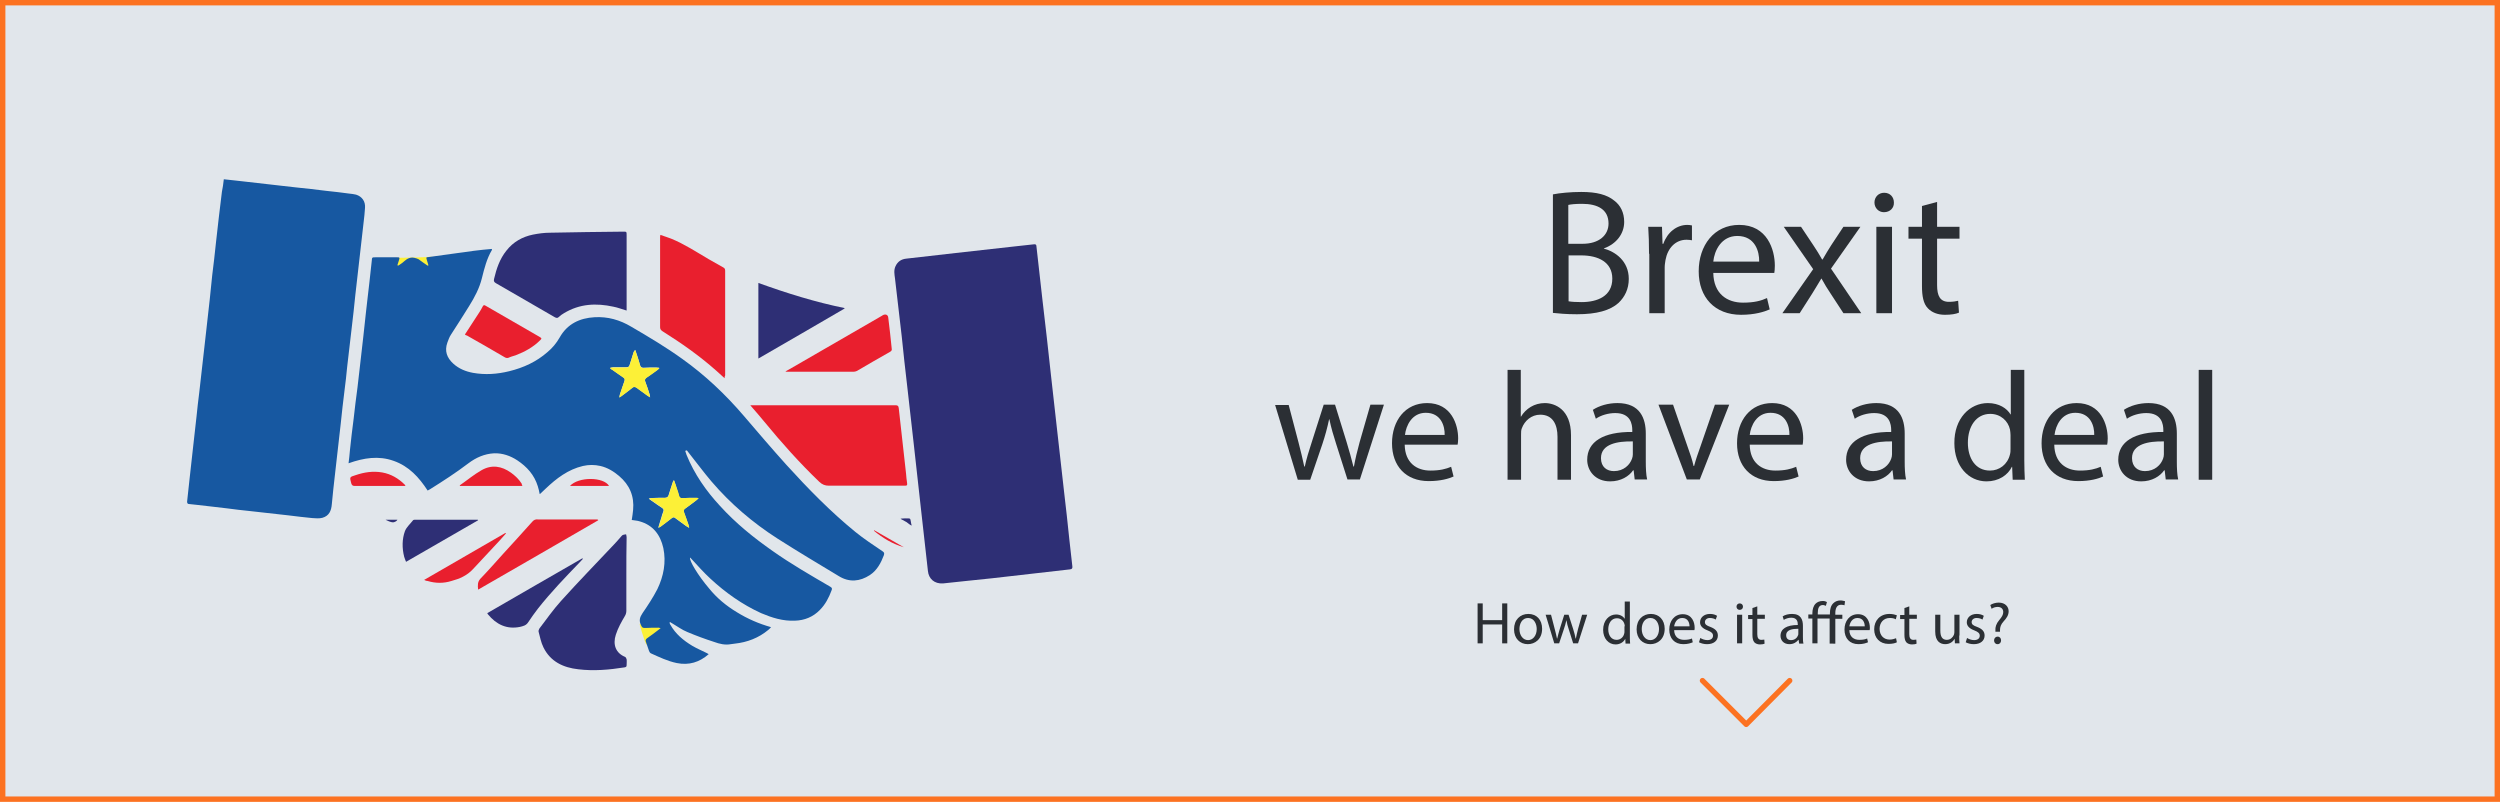 <?xml version="1.0" encoding="utf-8"?>
<!-- Generator: Adobe Illustrator 19.0.0, SVG Export Plug-In . SVG Version: 6.00 Build 0)  -->
<svg version="1.1" id="Layer_1" xmlns="http://www.w3.org/2000/svg" xmlns:xlink="http://www.w3.org/1999/xlink" x="0px" y="0px"
	 width="926px" height="297px" viewBox="0 0 926 297" style="enable-background:new 0 0 926 297;" xml:space="preserve">
<style type="text/css">
	.st0{fill:#E1E6EB;}
	.st1{clip-path:url(#SVGID_2_);fill:none;stroke:#FC7221;stroke-width:2;stroke-miterlimit:10;}
	.st2{clip-path:url(#SVGID_2_);fill:#FCF037;}
	.st3{clip-path:url(#SVGID_2_);fill:#1758A1;}
	.st4{clip-path:url(#SVGID_2_);fill:#2E2F75;}
	.st5{clip-path:url(#SVGID_2_);fill:#E91F2E;}
	.st6{fill:#2B2F34;}
	
		.st7{clip-path:url(#SVGID_4_);fill:none;stroke:#FC7221;stroke-width:2;stroke-linecap:round;stroke-linejoin:round;stroke-miterlimit:10;}
</style>
<rect x="1" y="1" class="st0" width="924" height="295"/>
<g>
	<defs>
		<rect id="SVGID_1_" width="926" height="297"/>
	</defs>
	<clipPath id="SVGID_2_">
		<use xlink:href="#SVGID_1_"  style="overflow:visible;"/>
	</clipPath>
	<rect x="1" y="1" class="st1" width="924" height="295"/>
	<path class="st2" d="M236.9,231.2c0,0,1.6,5.8,2.5,7.6l6-6.7L236.9,231.2z"/>
	<path class="st2" d="M146.9,95.5c0,0,10.3-0.1,12.6-0.4c2.3-0.2-1.1,4-1.1,4l-8.6,0.7c0,0-4.3-0.7-4.3-0.8
		C145.6,98.8,146.9,95.5,146.9,95.5"/>
	<path class="st3" d="M253.8,167c0.2,0.5,0.3,1,0.5,1.5c2.9,7.1,7.2,13.3,12.4,18.9c5.8,6.4,12.5,11.8,19.5,16.7
		c6.8,4.8,14.1,9,21.3,13.2c0.7,0.4,0.8,0.7,0.5,1.4c-1,2.7-2.3,5.2-4.3,7.2c-2.5,2.6-5.7,3.9-9.3,4c-4.4,0.2-8.5-1.1-12.5-2.8
		c-7-3.2-13.2-7.6-18.8-12.8c-2.5-2.3-4.7-4.8-7-7.3c-0.2-0.2-0.3-0.3-0.5-0.5c-0.4,1.1,3,6.7,7,11.4c2.9,3.6,6.4,6.5,10.4,8.9
		c3.9,2.4,8,4.2,12.6,5.5c-0.4,0.4-0.7,0.8-1,1c-3.6,3-7.8,4.6-12.4,5.1c-0.5,0.1-1,0.1-1.5,0.2c-2.1,0.4-4.2-0.1-6.1-0.8
		c-3.4-1.1-6.7-2.3-10-3.7c-2-0.8-3.7-2.1-5.6-3.2c-0.3-0.2-0.6-0.3-0.8-0.5c-0.1,0.1-0.1,0.1-0.2,0.2c0.1,0.3,0.1,0.6,0.3,0.8
		c1.9,3.4,4.8,5.8,8.1,7.8c1.7,1,3.6,1.8,5.4,2.7c0.2,0.1,0.4,0.2,0.7,0.4c-3.4,3-7.3,4.2-11.8,3.3c-3.4-0.7-6.5-2.2-9.6-3.6
		c-0.3-0.1-0.6-0.6-0.7-0.9c-0.4-1.2-0.8-2.3-1.2-3.5c-0.2-0.5,0.1-0.9,0.5-1.2c1.4-1,2.8-2,4.2-3.1c0.2-0.2,0.4-0.3,0.8-0.6
		c-0.4-0.1-0.5-0.2-0.7-0.2c-1.6,0-3.3,0-4.9,0.1c-1.2,0-1.2-0.1-1.7-1.1c-0.8-1.7-0.4-2.9,0.6-4.4c2-2.9,3.9-5.8,5.5-8.9
		c2.3-4.8,3.3-9.9,2.2-15.2c-1.1-4.9-3.8-8.5-8.8-9.9c-0.9-0.3-1.9-0.3-2.9-0.5c0.2-1.3,0.4-2.5,0.5-3.7c0.5-5.1-1.3-9.3-5.2-12.6
		c-2-1.7-4.3-3.1-6.9-3.7c-2.2-0.5-4.3-0.5-6.5,0c-5.5,1.3-9.8,4.6-13.8,8.4c-0.7,0.6-1.3,1.3-2,1.9c0,0-0.1,0-0.2,0.1
		c-0.2-1-0.4-2-0.7-2.9c-1.3-4.2-4-7.2-7.6-9.6c-2.6-1.7-5.5-2.7-8.6-2.6c-3.6,0.2-6.7,1.6-9.5,3.7c-4.6,3.5-9.4,6.6-14.2,9.6
		c-0.3,0.2-0.5,0.3-0.9,0.5c-3.2-4.9-6.9-9-12.6-11c-5.6-2-11.1-1.1-16.7,0.9c0.2-1.7,0.4-3.2,0.5-4.7c0.4-4,0.9-8,1.4-11.9
		c0.4-3.8,0.9-7.6,1.4-11.4c0.3-2.6,0.6-5.2,0.9-7.8c0.4-3.8,0.9-7.6,1.3-11.4c0.3-2.8,0.6-5.6,0.9-8.3c0.4-3.8,0.9-7.6,1.3-11.3
		c0.3-2.7,0.6-5.5,0.9-8.2c0.1-1.3,0.1-1.3,1.4-1.3c2.7,0,5.4,0,8,0c0.9,0,1,0.1,0.7,1c-0.2,0.6-0.4,1.2-0.6,1.9l0.2,0.2
		c0.2-0.1,0.5-0.2,0.7-0.4c0.6-0.4,1.2-0.8,1.7-1.3c1.1-1,2.3-1.5,3.7-1.2c0.5,0.1,1.1,0.3,1.5,0.5c1.1,0.8,2.2,1.6,3.4,2.4
		c0.1,0,0.2-0.1,0.3-0.1c-0.2-0.7-0.4-1.3-0.6-2c-0.3-1-0.3-1,0.7-1.1c5.6-0.8,11.1-1.5,16.7-2.3c2.2-0.3,4.5-0.5,6.7-0.7
		c0,0.2,0,0.3,0,0.4c-1.9,3.2-2.8,6.8-3.7,10.4c-0.9,3.7-2.7,7.1-4.7,10.3c-2.2,3.6-4.5,7.1-6.8,10.7c-0.6,0.9-0.9,1.9-1.3,2.9
		c-1.1,3.1-0.2,5.6,2.2,7.8c2.1,1.9,4.6,2.9,7.3,3.4c4.5,0.8,8.9,0.5,13.4-0.6c5.3-1.3,10.1-3.5,14.2-7.1c1.8-1.5,3.3-3.3,4.5-5.4
		c2.8-5,7.4-7.2,12.9-7.5c4.9-0.3,9.4,1,13.6,3.5c6.5,3.8,12.9,7.6,19,12c8.4,6,15.8,13,22.5,20.8c5.3,6.2,10.6,12.4,16,18.4
		c8,8.8,16.3,17.3,25.5,24.8c3.2,2.6,6.7,4.9,10.1,7.2c0.6,0.4,0.7,0.7,0.5,1.4c-1.1,2.9-2.5,5.6-5.2,7.4c-3.7,2.4-7.6,2.8-11.5,0.4
		c-7.6-4.6-15.2-9.1-22.7-13.9c-9.2-5.9-17.4-12.9-24.5-21.2c-2.9-3.4-5.6-7.1-8.4-10.6c-0.2-0.3-0.5-0.6-0.7-0.9
		C254,166.9,253.9,167,253.8,167 M226.1,136.2c0,0.1,0,0.2,0,0.3c0.2,0.2,0.5,0.4,0.8,0.5c1.3,0.9,2.6,1.9,4,2.8
		c0.5,0.3,0.6,0.8,0.4,1.3c-0.6,1.7-1.1,3.3-1.7,5c-0.1,0.3-0.1,0.6-0.2,1.1c0.5-0.3,0.7-0.5,0.9-0.6c1.3-1,2.7-1.9,3.9-3
		c0.6-0.5,1-0.4,1.6,0c1.3,1,2.7,1.9,4,2.9c0.2,0.2,0.5,0.3,1,0.6c-0.1-0.5-0.1-0.8-0.2-1.1c-0.5-1.6-1-3.1-1.6-4.7
		c-0.2-0.6-0.1-1,0.4-1.4c1.4-1,2.7-2,4.1-2.9c0.2-0.2,0.5-0.4,0.7-0.6c0-0.1,0-0.2-0.1-0.2c-0.4,0-0.7-0.1-1.1-0.1
		c-1.5,0-3.1,0-4.6,0.1c-0.7,0-1.1-0.2-1.3-0.9c-0.3-1-0.6-2-0.9-3c-0.3-0.9-0.6-1.8-0.9-2.7c-0.3,0.2-0.5,0.5-0.6,0.8
		c-0.5,1.6-1,3.2-1.5,4.8c-0.2,0.6-0.5,0.8-1.1,0.8c-1.7,0-3.3,0-5,0C226.7,136.1,226.4,136.2,226.1,136.2 M249.7,178
		c-0.1,0-0.2,0-0.3,0c-0.1,0.2-0.1,0.3-0.2,0.5c-0.5,1.6-1,3.1-1.5,4.7c-0.2,0.8-0.6,1.2-1.5,1.2c-1.7-0.1-3.5,0-5.2,0.1
		c-0.2,0-0.4,0.1-0.7,0.2c0.4,0.3,0.6,0.5,0.8,0.6c1.4,1,2.8,2,4.2,2.9c0.4,0.3,0.6,0.6,0.4,1.2c-0.3,0.8-0.6,1.6-0.8,2.5
		c-0.4,1.1-0.7,2.3-1.1,3.6c0.4-0.2,0.6-0.3,0.8-0.4c1.4-1,2.8-2.1,4.2-3.2c0.5-0.4,0.9-0.4,1.3,0c1.4,1,2.7,2,4.1,3
		c0.3,0.2,0.6,0.3,1,0.6c-0.1-0.5-0.1-0.7-0.2-1c-0.5-1.6-1.1-3.2-1.7-4.8c-0.2-0.6-0.1-1,0.4-1.3c1.5-1,2.9-2.1,4.3-3.2
		c0.2-0.1,0.4-0.4,0.7-0.7c-0.4,0-0.6-0.1-0.7-0.1c-1.8,0-3.6,0-5.4,0.1c-0.6,0-1-0.2-1.1-0.8c-0.3-0.9-0.5-1.8-0.8-2.6
		C250.4,180.1,250.1,179.1,249.7,178"/>
	<path class="st4" d="M349.3,216.1c-3.2,0.2-5.3-1.7-5.6-4.6c-0.8-7.4-1.7-14.9-2.5-22.3c-0.9-8.4-1.9-16.8-2.8-25.2
		c-0.8-7.1-1.6-14.1-2.4-21.2c-0.7-6.1-1.4-12.1-2-18.2c-0.8-7.2-1.7-14.3-2.5-21.5c-0.2-1.5-0.5-3,0.2-4.5c0.8-1.7,2.1-2.6,4-2.8
		c6.1-0.7,12.3-1.4,18.4-2.1c7.2-0.8,14.3-1.6,21.5-2.4c2.4-0.3,4.9-0.5,7.3-0.8c0.7-0.1,1,0.1,1,0.8c0.7,6.5,1.5,13.1,2.2,19.6
		c1.1,9.4,2.2,18.8,3.2,28.3c0.8,7.1,1.6,14.3,2.4,21.4c0.8,7.1,1.6,14.2,2.4,21.3c0.7,6,1.4,12.1,2,18.1c0.4,3.3,0.7,6.5,1.1,9.8
		c0.1,0.8-0.2,1-0.9,1.1c-9.6,1.1-19.3,2.2-28.9,3.3C361.3,214.8,355.1,215.5,349.3,216.1"/>
	<path class="st3" d="M82.9,66.4c2.2,0.2,4.3,0.5,6.4,0.7c3.8,0.4,7.6,0.9,11.4,1.3c2.9,0.3,5.8,0.7,8.8,1c3.8,0.4,7.6,0.8,11.4,1.3
		c2.8,0.3,5.6,0.6,8.4,1c0.9,0.1,1.8,0.2,2.6,0.4c2.2,0.7,3.5,2.5,3.3,4.9c-0.1,1.8-0.3,3.5-0.5,5.2c-0.4,3.8-0.9,7.6-1.3,11.4
		c-0.6,5.3-1.2,10.5-1.8,15.8c-0.4,3.9-0.8,7.8-1.3,11.8c-0.6,4.9-1.1,9.7-1.7,14.6c-0.3,3-0.6,6-1,8.9c-0.5,4.1-1,8.2-1.4,12.3
		c-0.7,6.2-1.4,12.3-2.1,18.5c-0.4,3.8-0.9,7.6-1.2,11.3c-0.2,2.4-1,4.3-3.5,5c-1.1,0.3-2.5,0.2-3.7,0.1c-2.9-0.3-5.8-0.6-8.8-1
		c-4.8-0.5-9.6-1.1-14.3-1.6c-2.8-0.3-5.7-0.6-8.5-1c-3.7-0.4-7.4-0.9-11.2-1.3c-0.9-0.1-1.9-0.2-2.8-0.3c-0.6,0-0.8-0.3-0.8-0.9
		c0.3-2.8,0.6-5.6,0.9-8.3c0.4-3.9,0.9-7.8,1.3-11.7c0.4-3.9,0.9-7.7,1.3-11.6c0.3-2.9,0.6-5.8,1-8.8c0.4-3.5,0.8-7,1.2-10.6
		c0.5-4.1,0.9-8.2,1.4-12.4c0.4-3.9,0.9-7.7,1.3-11.6c0.3-2.9,0.6-5.8,0.9-8.8c0.5-4.1,1-8.1,1.4-12.2c0.7-6.3,1.4-12.5,2.2-18.8
		C82.5,69.7,82.7,68.1,82.9,66.4"/>
	<path class="st5" d="M277.9,150.1h1.2c17.5,0,35,0,52.5,0c0.9,0,1.2,0.2,1.3,1.1c0.9,8.1,1.8,16.2,2.7,24.2
		c0.1,1.2,0.2,2.4,0.4,3.6c0.1,0.8-0.1,0.9-0.8,0.9c-9.4,0-18.8,0-28.2,0c-1.4,0-2.4-0.4-3.5-1.4c-7.3-7-14-14.5-20.4-22.3
		c-1.5-1.8-3-3.6-4.6-5.4C278.4,150.7,278.2,150.5,277.9,150.1"/>
	<path class="st4" d="M232,115c-1.7-0.5-3.2-1.1-4.8-1.4c-6.4-1.4-12.5-1.1-18.3,2.4c-0.7,0.4-1.4,0.9-1.9,1.4
		c-0.5,0.5-0.9,0.4-1.5,0.1c-5.5-3.2-11.1-6.4-16.6-9.6c-1.7-1-3.5-2-5.2-3c-0.7-0.4-0.9-0.8-0.7-1.6c0.9-3.8,2.1-7.4,4.6-10.5
		c2.5-3.2,5.9-5.1,9.8-5.9c2-0.4,4.2-0.7,6.2-0.7c9.1-0.2,18.1-0.3,27.2-0.4c1.3,0,1.3,0,1.3,1.3c0,4,0,17.8,0,26.7V115z"/>
	<path class="st4" d="M232,212.8c0,4.5,0,9,0,13.5c0,0.6-0.2,1.3-0.5,1.8c-1.3,2.2-2.6,4.5-3.4,7c-1.2,3.7,0,6.8,3.4,8.2
		c0.3,0.1,0.5,0.6,0.6,0.9c0.1,0.7,0,1.5,0,2.2c0,0.6-0.3,0.7-0.8,0.8c-5.7,0.9-11.4,1.4-17.1,0.7c-5.5-0.6-10.3-2.8-12.9-8.1
		c-0.9-1.8-1.3-3.9-1.8-5.8c-0.1-0.3,0.1-0.9,0.3-1.2c2.6-3.4,5.1-7,8-10.2c6.4-7.1,13.1-14,19.7-21c0.8-0.9,1.7-1.8,2.5-2.8
		c0.2-0.2,0.4-0.5,0.6-0.6c0.4-0.2,0.9-0.2,1.3-0.3c0.1,0.4,0.2,0.8,0.2,1.1C232,203.7,232,208.2,232,212.8L232,212.8z"/>
	<path class="st5" d="M268.4,140.1c-1.1-1-2.1-1.9-3.1-2.8c-6.2-5.5-12.9-10.2-19.9-14.6c-0.6-0.4-0.9-0.8-0.9-1.5
		c0-11,0-22.1,0-33.1c0-0.3,0-0.6,0.1-1.1c1.4,0.5,2.7,0.9,4,1.4c4.9,2,9.3,4.9,13.9,7.6c1.7,1,3.5,2,5.3,3c0.6,0.3,0.8,0.6,0.8,1.3
		c0,12.9,0,25.9,0,38.8C268.4,139.4,268.4,139.6,268.4,140.1"/>
	<path class="st4" d="M280.9,132.8v-28c10.5,3.8,21.1,7.1,31.9,9.3l0,0.2C302.3,120.4,291.7,126.6,280.9,132.8"/>
	<path class="st5" d="M290.9,137.6c0.9-0.5,1.6-0.9,2.3-1.3c11.1-6.4,22.3-12.9,33.4-19.3c0.2-0.1,0.4-0.3,0.7-0.4
		c0.9-0.3,1.6,0.1,1.7,1c0.5,3.9,0.9,7.7,1.3,11.6c0.1,0.5-0.1,0.8-0.6,1.1c-4.1,2.3-8.2,4.7-12.3,7.1c-0.4,0.2-0.9,0.3-1.3,0.3
		c-8.2,0-16.3,0-24.5,0C291.5,137.7,291.3,137.7,290.9,137.6"/>
	<path class="st5" d="M177.1,218.4c-0.2-1.6-0.2-2.9,0.8-4c2.9-3,5.7-6.2,8.5-9.3c3.6-3.9,7.2-7.9,10.7-11.8c0.6-0.7,1.2-1,2.1-0.9
		c7.2,0,14.4,0,21.6,0c0.2,0,0.5,0,0.7,0.1c0,0.1,0.1,0.2,0.1,0.2C206.9,201.2,192.1,209.8,177.1,218.4"/>
	<path class="st5" d="M172.2,123.9c1.8-2.8,3.6-5.6,5.4-8.3c0.4-0.7,0.9-1.4,1.2-2.1c0.3-0.5,0.5-0.6,1-0.3
		c6.7,3.9,13.4,7.7,20.1,11.6c0.8,0.5,0.8,0.6,0.2,1.2c-2.6,2.6-5.7,4.3-9.1,5.6c-0.9,0.3-1.8,0.5-2.6,0.9c-0.6,0.2-1,0.1-1.5-0.2
		c-4.6-2.7-9.3-5.4-13.9-8C172.6,124.2,172.4,124.1,172.2,123.9"/>
	<path class="st4" d="M180.5,227.1c11.8-6.8,23.5-13.6,35.2-20.3c0.1,0.1,0.1,0.1,0.2,0.2c-0.4,0.4-0.7,0.8-1.1,1.2
		c-5.4,5.6-10.8,11.2-15.6,17.3c-1.2,1.6-2.4,3.2-3.5,4.9c-0.8,1.3-1.9,1.5-3.1,1.8c-4.9,1-8.8-0.9-11.9-4.7
		C180.6,227.4,180.6,227.3,180.5,227.1"/>
	<path class="st4" d="M177.1,192.7c-8.8,5.1-17.7,10.2-26.7,15.4c-0.3-0.7-0.5-1.3-0.7-1.9c-0.8-3.2-0.8-6.5,0.3-9.5
		c0.6-1.5,2-2.7,3-4c0.2-0.2,0.6-0.2,0.9-0.2c6.7,0,13.4,0,20.2,0c1,0,1.9,0,2.9,0C177,192.5,177,192.6,177.1,192.7"/>
	<path class="st5" d="M157.1,214.8c10.2-5.9,20.1-11.6,30.1-17.4c0.1,0.1,0.1,0.1,0.2,0.2c-0.8,0.9-1.7,1.9-2.5,2.8
		c-3.2,3.5-6.5,6.9-9.7,10.4c-2.2,2.4-5,3.6-8,4.4c-2.9,0.9-5.8,0.9-8.8,0C158,215.2,157.7,215.1,157.1,214.8"/>
	<path class="st5" d="M193.5,180h-23.2c0-0.1,0-0.2,0.1-0.3c2.6-1.8,5.1-3.9,7.9-5.5c3.8-2.2,7.5-1.6,11,0.9c1.5,1.1,2.9,2.4,3.9,4
		C193.3,179.4,193.3,179.6,193.5,180"/>
	<path class="st5" d="M150.2,180c-0.7,0-1.3,0-1.9,0c-5.6,0-11.3,0-16.9,0c-0.8,0-1.1-0.3-1.3-1c-0.6-2.3-0.7-2.3,1.6-3
		c3.2-1.1,6.5-1.6,9.9-1c3.3,0.6,6,2.2,8.4,4.6C150,179.6,150,179.7,150.2,180"/>
	<path class="st5" d="M211.1,180c3.2-3.5,12.5-3.4,14.5,0H211.1z"/>
	<path class="st5" d="M334.8,202.7c-4.2-1.2-7.8-3.4-11.1-6.1c0-0.1,0.1-0.1,0.1-0.2C327.5,198.5,331.2,200.6,334.8,202.7"/>
	<path class="st4" d="M335.8,193.4c-0.9-0.5-1.3-0.7-2.2-1.2c0-0.2,1-0.1,1.7-0.2c0.7,0.1,1-0.1,1.7,0.1c0.4,0.2,0.4,2,0.7,2.5
		C337.5,194.8,336.2,193.7,335.8,193.4"/>
	<path class="st2" d="M226.1,136.2c0.3,0,0.6-0.1,1-0.1c1.7,0,3.3,0,5,0c0.6,0,0.9-0.2,1.1-0.8c0.5-1.6,1-3.2,1.5-4.8
		c0.1-0.3,0.3-0.5,0.6-0.8c0.3,0.9,0.6,1.8,0.9,2.7c0.3,1,0.7,2,0.9,3c0.2,0.7,0.6,0.9,1.3,0.9c1.5-0.1,3.1-0.1,4.6-0.1
		c0.4,0,0.7,0.1,1.1,0.1c0,0.1,0,0.2,0.1,0.2c-0.2,0.2-0.5,0.4-0.7,0.6c-1.3,1-2.7,2-4.1,2.9c-0.5,0.4-0.7,0.8-0.4,1.4
		c0.6,1.5,1.1,3.1,1.6,4.7c0.1,0.3,0.1,0.5,0.2,1.1c-0.5-0.3-0.7-0.4-1-0.6c-1.3-1-2.7-1.9-4-2.9c-0.6-0.4-1-0.5-1.6,0
		c-1.3,1-2.6,2-3.9,3c-0.2,0.2-0.5,0.3-0.9,0.6c0.1-0.5,0.1-0.8,0.2-1.1c0.5-1.7,1.1-3.3,1.7-5c0.2-0.6,0.1-1-0.4-1.3
		c-1.3-0.9-2.6-1.8-4-2.8c-0.3-0.2-0.5-0.4-0.8-0.5C226.1,136.4,226.1,136.3,226.1,136.2"/>
	<path class="st2" d="M249.7,178c0.4,1,0.7,2,1.1,3.1c0.3,0.9,0.6,1.7,0.8,2.6c0.2,0.6,0.5,0.8,1.1,0.8c1.8-0.1,3.6-0.1,5.4-0.1
		c0.2,0,0.3,0,0.7,0.1c-0.3,0.3-0.5,0.5-0.7,0.7c-1.4,1.1-2.9,2.1-4.3,3.2c-0.5,0.4-0.6,0.7-0.4,1.3c0.6,1.6,1.1,3.2,1.7,4.8
		c0.1,0.2,0.1,0.5,0.2,1c-0.5-0.3-0.8-0.4-1-0.6c-1.4-1-2.8-2-4.1-3c-0.5-0.4-0.8-0.4-1.3,0c-1.4,1.1-2.8,2.1-4.2,3.2
		c-0.2,0.1-0.4,0.2-0.8,0.4c0.4-1.4,0.8-2.5,1.1-3.6c0.3-0.8,0.5-1.7,0.8-2.5c0.2-0.5,0.1-0.9-0.4-1.2c-1.4-1-2.8-2-4.2-2.9
		c-0.2-0.2-0.4-0.3-0.8-0.6c0.4-0.1,0.6-0.2,0.7-0.2c1.7,0,3.5-0.1,5.2-0.1c0.9,0,1.3-0.4,1.5-1.2c0.4-1.6,1-3.1,1.5-4.7
		c0-0.2,0.1-0.3,0.2-0.5C249.5,178.1,249.6,178.1,249.7,178"/>
	<path class="st4" d="M147.2,192.5h-4.4c0,0,2.3,1.3,3.2,0.9C147,193.1,147.2,192.5,147.2,192.5"/>
</g>
<g>
	<path class="st6" d="M575.2,72c2.5-0.5,6.5-0.9,10.5-0.9c5.7,0,9.5,1,12.2,3.2c2.3,1.7,3.7,4.4,3.7,7.9c0,4.3-2.8,8.1-7.5,9.8v0.1
		c4.2,1.1,9.2,4.6,9.2,11.2c0,3.8-1.5,6.7-3.8,8.9c-3.1,2.8-8.1,4.2-15.4,4.2c-4,0-7-0.3-8.9-0.5V72z M581,90.3h5.2
		c6.1,0,9.6-3.2,9.6-7.5c0-5.2-4-7.3-9.8-7.3c-2.6,0-4.2,0.2-5.1,0.4V90.3z M581,111.6c1.1,0.2,2.8,0.3,4.8,0.3
		c5.9,0,11.4-2.2,11.4-8.7c0-6.1-5.2-8.6-11.5-8.6H581V111.6z"/>
	<path class="st6" d="M610.8,94c0-3.8-0.1-7-0.3-10h5.1l0.2,6.3h0.3c1.5-4.3,5-7,8.9-7c0.7,0,1.1,0.1,1.7,0.2V89
		c-0.6-0.1-1.2-0.2-2-0.2c-4.1,0-7,3.1-7.8,7.5c-0.1,0.8-0.3,1.7-0.3,2.7V116h-5.7V94z"/>
	<path class="st6" d="M634.6,101c0.1,7.9,5.2,11.1,11,11.1c4.2,0,6.7-0.7,8.9-1.7l1,4.2c-2,0.9-5.6,2-10.6,2
		c-9.8,0-15.7-6.5-15.7-16.1c0-9.6,5.7-17.2,15-17.2c10.4,0,13.2,9.2,13.2,15.1c0,1.2-0.1,2.1-0.2,2.7H634.6z M651.6,96.9
		c0.1-3.7-1.5-9.5-8.1-9.5c-5.9,0-8.5,5.4-8.9,9.5H651.6z"/>
	<path class="st6" d="M667.1,84l4.6,6.9c1.2,1.8,2.2,3.4,3.2,5.2h0.2c1.1-1.9,2.1-3.6,3.2-5.3l4.5-6.8h6.3l-10.9,15.5l11.2,16.5
		h-6.6l-4.7-7.2c-1.3-1.9-2.3-3.6-3.4-5.6h-0.1c-1.1,1.9-2.2,3.6-3.4,5.6l-4.6,7.2h-6.4l11.4-16.3L660.7,84H667.1z"/>
	<path class="st6" d="M701.5,75c0.1,2-1.4,3.6-3.7,3.6c-2,0-3.5-1.6-3.5-3.6c0-2,1.5-3.6,3.6-3.6C700.1,71.4,701.5,73,701.5,75z
		 M695,116V84h5.8v32H695z"/>
	<path class="st6" d="M717.5,74.8V84h8.3v4.4h-8.3v17.2c0,4,1.1,6.2,4.4,6.2c1.5,0,2.6-0.2,3.4-0.4l0.3,4.4
		c-1.1,0.5-2.9,0.8-5.2,0.8c-2.7,0-4.9-0.9-6.3-2.4c-1.7-1.7-2.2-4.6-2.2-8.3V88.4h-5V84h5v-7.7L717.5,74.8z"/>
</g>
<g>
	<path class="st6" d="M477.3,149.9L481,164c0.8,3.1,1.5,6,2.1,8.8h0.2c0.6-2.8,1.5-5.8,2.5-8.8l4.5-14.1h4.2l4.3,13.9
		c1,3.3,1.8,6.2,2.5,9h0.2c0.5-2.8,1.2-5.7,2.1-9l4-13.9h5l-8.9,27.7h-4.6l-4.2-13.2c-1-3.1-1.8-5.8-2.5-9.1h-0.1
		c-0.7,3.3-1.5,6.2-2.5,9.2l-4.5,13.2h-4.6l-8.4-27.7H477.3z"/>
	<path class="st6" d="M520.3,164.7c0.1,6.8,4.5,9.6,9.5,9.6c3.6,0,5.8-0.6,7.7-1.4l0.9,3.6c-1.8,0.8-4.8,1.7-9.2,1.7
		c-8.5,0-13.6-5.6-13.6-14c0-8.4,4.9-14.9,13-14.9c9,0,11.5,8,11.5,13.1c0,1-0.1,1.8-0.2,2.3H520.3z M535.1,161.1
		c0.1-3.2-1.3-8.2-7-8.2c-5.1,0-7.3,4.7-7.7,8.2H535.1z"/>
	<path class="st6" d="M558.3,137h5v17.3h0.1c0.8-1.4,2.1-2.7,3.6-3.6c1.5-0.9,3.3-1.4,5.2-1.4c3.7,0,9.7,2.3,9.7,11.9v16.5h-5v-15.9
		c0-4.5-1.7-8.2-6.4-8.2c-3.3,0-5.8,2.3-6.8,5c-0.3,0.7-0.3,1.4-0.3,2.4v16.7h-5V137z"/>
	<path class="st6" d="M605.5,177.7l-0.4-3.5h-0.2c-1.5,2.2-4.5,4.1-8.5,4.1c-5.6,0-8.5-4-8.5-8c0-6.7,6-10.4,16.7-10.3v-0.6
		c0-2.3-0.6-6.4-6.3-6.4c-2.6,0-5.3,0.8-7.2,2.1l-1.1-3.3c2.3-1.5,5.6-2.5,9.1-2.5c8.5,0,10.5,5.8,10.5,11.3V171
		c0,2.4,0.1,4.8,0.5,6.6H605.5z M604.7,163.5c-5.5-0.1-11.7,0.9-11.7,6.2c0,3.3,2.2,4.8,4.8,4.8c3.6,0,5.9-2.3,6.7-4.6
		c0.2-0.5,0.3-1.1,0.3-1.6V163.5z"/>
	<path class="st6" d="M619.7,149.9l5.4,15.6c0.9,2.5,1.7,4.8,2.2,7.1h0.2c0.6-2.3,1.4-4.6,2.3-7.1l5.4-15.6h5.3l-10.9,27.7h-4.8
		l-10.5-27.7H619.7z"/>
	<path class="st6" d="M648.1,164.7c0.1,6.8,4.5,9.6,9.5,9.6c3.6,0,5.8-0.6,7.7-1.4l0.9,3.6c-1.8,0.8-4.8,1.7-9.2,1.7
		c-8.5,0-13.6-5.6-13.6-14c0-8.4,4.9-14.9,13-14.9c9,0,11.5,8,11.5,13.1c0,1-0.1,1.8-0.2,2.3H648.1z M662.8,161.1
		c0.1-3.2-1.3-8.2-7-8.2c-5.1,0-7.3,4.7-7.7,8.2H662.8z"/>
	<path class="st6" d="M701.4,177.7l-0.4-3.5h-0.2c-1.5,2.2-4.5,4.1-8.5,4.1c-5.6,0-8.5-4-8.5-8c0-6.7,6-10.4,16.7-10.3v-0.6
		c0-2.3-0.6-6.4-6.3-6.4c-2.6,0-5.3,0.8-7.2,2.1l-1.1-3.3c2.3-1.5,5.6-2.5,9.1-2.5c8.5,0,10.5,5.8,10.5,11.3V171
		c0,2.4,0.1,4.8,0.5,6.6H701.4z M700.7,163.5c-5.5-0.1-11.7,0.9-11.7,6.2c0,3.3,2.2,4.8,4.8,4.8c3.6,0,5.9-2.3,6.7-4.6
		c0.2-0.5,0.3-1.1,0.3-1.6V163.5z"/>
	<path class="st6" d="M749.8,137v33.5c0,2.5,0.1,5.3,0.2,7.2h-4.5l-0.2-4.8h-0.1c-1.5,3.1-4.9,5.4-9.4,5.4
		c-6.7,0-11.9-5.7-11.9-14.1c-0.1-9.2,5.7-14.9,12.4-14.9c4.2,0,7.1,2,8.4,4.2h0.1V137H749.8z M744.7,161.2c0-0.6-0.1-1.5-0.2-2.1
		c-0.7-3.2-3.5-5.8-7.3-5.8c-5.2,0-8.3,4.6-8.3,10.7c0,5.6,2.7,10.3,8.2,10.3c3.4,0,6.5-2.2,7.4-6c0.2-0.7,0.2-1.4,0.2-2.2V161.2z"
		/>
	<path class="st6" d="M760.9,164.7c0.1,6.8,4.5,9.6,9.5,9.6c3.6,0,5.8-0.6,7.7-1.4l0.9,3.6c-1.8,0.8-4.8,1.7-9.2,1.7
		c-8.5,0-13.6-5.6-13.6-14c0-8.4,4.9-14.9,13-14.9c9,0,11.5,8,11.5,13.1c0,1-0.1,1.8-0.2,2.3H760.9z M775.7,161.1
		c0.1-3.2-1.3-8.2-7-8.2c-5.1,0-7.3,4.7-7.7,8.2H775.7z"/>
	<path class="st6" d="M802.2,177.7l-0.4-3.5h-0.2c-1.5,2.2-4.5,4.1-8.5,4.1c-5.6,0-8.5-4-8.5-8c0-6.7,6-10.4,16.7-10.3v-0.6
		c0-2.3-0.6-6.4-6.3-6.4c-2.6,0-5.3,0.8-7.2,2.1l-1.1-3.3c2.3-1.5,5.6-2.5,9.1-2.5c8.5,0,10.5,5.8,10.5,11.3V171
		c0,2.4,0.1,4.8,0.5,6.6H802.2z M801.4,163.5c-5.5-0.1-11.7,0.9-11.7,6.2c0,3.3,2.2,4.8,4.8,4.8c3.6,0,5.9-2.3,6.7-4.6
		c0.2-0.5,0.3-1.1,0.3-1.6V163.5z"/>
	<path class="st6" d="M814.4,137h5v40.7h-5V137z"/>
</g>
<g>
	<path class="st6" d="M549.2,223.5v6.2h7.2v-6.2h1.9v14.8h-1.9v-7h-7.2v7h-1.9v-14.8H549.2z"/>
	<path class="st6" d="M571.2,232.9c0,3.9-2.7,5.7-5.3,5.7c-2.9,0-5.1-2.1-5.1-5.5c0-3.6,2.3-5.7,5.3-5.7
		C569.2,227.4,571.2,229.6,571.2,232.9z M562.8,233c0,2.3,1.3,4.1,3.2,4.1c1.8,0,3.2-1.7,3.2-4.1c0-1.8-0.9-4.1-3.2-4.1
		C563.8,228.9,562.8,231,562.8,233z"/>
	<path class="st6" d="M574.5,227.7l1.4,5.4c0.3,1.2,0.6,2.3,0.8,3.4h0.1c0.2-1.1,0.6-2.2,0.9-3.4l1.7-5.4h1.6l1.7,5.3
		c0.4,1.3,0.7,2.4,0.9,3.5h0.1c0.2-1.1,0.5-2.2,0.8-3.5l1.5-5.3h1.9l-3.4,10.6h-1.8l-1.6-5.1c-0.4-1.2-0.7-2.2-0.9-3.5h0
		c-0.3,1.3-0.6,2.4-1,3.5l-1.7,5.1h-1.8l-3.2-10.6H574.5z"/>
	<path class="st6" d="M603.7,222.7v12.9c0,0.9,0,2,0.1,2.8h-1.7l-0.1-1.8h0c-0.6,1.2-1.9,2.1-3.6,2.1c-2.6,0-4.6-2.2-4.6-5.4
		c0-3.5,2.2-5.7,4.8-5.7c1.6,0,2.7,0.8,3.2,1.6h0v-6.4H603.7z M601.8,232c0-0.2,0-0.6-0.1-0.8c-0.3-1.2-1.3-2.2-2.8-2.2
		c-2,0-3.2,1.8-3.2,4.1c0,2.2,1.1,3.9,3.1,3.9c1.3,0,2.5-0.9,2.8-2.3c0.1-0.3,0.1-0.5,0.1-0.8V232z"/>
	<path class="st6" d="M616.6,232.9c0,3.9-2.7,5.7-5.3,5.7c-2.9,0-5.1-2.1-5.1-5.5c0-3.6,2.3-5.7,5.3-5.7
		C614.5,227.4,616.6,229.6,616.6,232.9z M608.1,233c0,2.3,1.3,4.1,3.2,4.1c1.8,0,3.2-1.7,3.2-4.1c0-1.8-0.9-4.1-3.2-4.1
		C609.1,228.9,608.1,231,608.1,233z"/>
	<path class="st6" d="M620.1,233.3c0,2.6,1.7,3.7,3.7,3.7c1.4,0,2.2-0.2,2.9-0.5l0.3,1.4c-0.7,0.3-1.8,0.7-3.5,0.7
		c-3.3,0-5.2-2.2-5.2-5.4c0-3.2,1.9-5.7,5-5.7c3.5,0,4.4,3.1,4.4,5c0,0.4,0,0.7-0.1,0.9H620.1z M625.8,232c0-1.2-0.5-3.1-2.7-3.1
		c-2,0-2.8,1.8-3,3.1H625.8z"/>
	<path class="st6" d="M629.8,236.3c0.6,0.4,1.6,0.8,2.6,0.8c1.4,0,2.1-0.7,2.1-1.6c0-0.9-0.5-1.4-2-2c-1.9-0.7-2.8-1.7-2.8-3
		c0-1.7,1.4-3.1,3.7-3.1c1.1,0,2,0.3,2.6,0.7l-0.5,1.4c-0.4-0.3-1.2-0.6-2.2-0.6c-1.1,0-1.8,0.7-1.8,1.5c0,0.9,0.6,1.3,2,1.8
		c1.8,0.7,2.8,1.6,2.8,3.2c0,1.9-1.5,3.2-4,3.2c-1.2,0-2.2-0.3-3-0.7L629.8,236.3z"/>
	<path class="st6" d="M645.6,224.7c0,0.7-0.5,1.2-1.2,1.2c-0.7,0-1.2-0.5-1.2-1.2c0-0.7,0.5-1.2,1.2-1.2
		C645.1,223.5,645.6,224,645.6,224.7z M643.4,238.3v-10.6h1.9v10.6H643.4z"/>
	<path class="st6" d="M650.9,224.6v3.1h2.8v1.5h-2.8v5.7c0,1.3,0.4,2.1,1.5,2.1c0.5,0,0.9-0.1,1.1-0.1l0.1,1.5
		c-0.4,0.2-1,0.3-1.7,0.3c-0.9,0-1.6-0.3-2.1-0.8c-0.5-0.6-0.7-1.5-0.7-2.8v-5.8h-1.6v-1.5h1.6v-2.6L650.9,224.6z"/>
	<path class="st6" d="M666.4,238.3l-0.2-1.3h-0.1c-0.6,0.8-1.7,1.6-3.3,1.6c-2.2,0-3.3-1.5-3.3-3.1c0-2.6,2.3-4,6.4-4v-0.2
		c0-0.9-0.2-2.5-2.4-2.5c-1,0-2,0.3-2.8,0.8l-0.4-1.3c0.9-0.6,2.2-0.9,3.5-0.9c3.3,0,4,2.2,4,4.4v4c0,0.9,0,1.8,0.2,2.6H666.4z
		 M666.1,232.9c-2.1,0-4.5,0.3-4.5,2.4c0,1.3,0.8,1.8,1.8,1.8c1.4,0,2.3-0.9,2.6-1.8c0.1-0.2,0.1-0.4,0.1-0.6V232.9z"/>
	<path class="st6" d="M677.7,238.3v-9.2h-4.5v9.2h-1.9v-9.2h-1.5v-1.5h1.5v-0.4c0-1.5,0.4-2.8,1.2-3.6c0.6-0.6,1.5-1,2.7-1
		c0.6,0,1.2,0.2,1.5,0.4l-0.4,1.4c-0.3-0.1-0.7-0.3-1.1-0.3c-1.5,0-1.9,1.3-1.9,3v0.5h4.5v-0.5c0-1.5,0.4-2.9,1.3-3.7
		c0.7-0.7,1.7-1,2.6-1c0.7,0,1.3,0.2,1.7,0.3l-0.2,1.5c-0.3-0.1-0.7-0.2-1.3-0.2c-1.6,0-2.1,1.5-2.1,3.1v0.6h2.6v1.5h-2.6v9.2H677.7
		z"/>
	<path class="st6" d="M685,233.3c0,2.6,1.7,3.7,3.7,3.7c1.4,0,2.2-0.2,2.9-0.5l0.3,1.4c-0.7,0.3-1.8,0.7-3.5,0.7
		c-3.3,0-5.2-2.2-5.2-5.4c0-3.2,1.9-5.7,5-5.7c3.5,0,4.4,3.1,4.4,5c0,0.4,0,0.7-0.1,0.9H685z M690.7,232c0-1.2-0.5-3.1-2.7-3.1
		c-2,0-2.8,1.8-3,3.1H690.7z"/>
	<path class="st6" d="M702.6,237.9c-0.5,0.3-1.6,0.6-3.1,0.6c-3.2,0-5.3-2.2-5.3-5.4c0-3.3,2.2-5.7,5.7-5.7c1.1,0,2.2,0.3,2.7,0.5
		l-0.4,1.5c-0.5-0.3-1.2-0.5-2.2-0.5c-2.4,0-3.8,1.8-3.8,4c0,2.5,1.6,4,3.7,4c1.1,0,1.8-0.3,2.4-0.5L702.6,237.9z"/>
	<path class="st6" d="M707.2,224.6v3.1h2.8v1.5h-2.8v5.7c0,1.3,0.4,2.1,1.5,2.1c0.5,0,0.9-0.1,1.1-0.1l0.1,1.5
		c-0.4,0.2-1,0.3-1.7,0.3c-0.9,0-1.6-0.3-2.1-0.8c-0.5-0.6-0.7-1.5-0.7-2.8v-5.8h-1.6v-1.5h1.6v-2.6L707.2,224.6z"/>
	<path class="st6" d="M725.7,235.4c0,1.1,0,2.1,0.1,2.9h-1.7l-0.1-1.7h0c-0.5,0.9-1.6,2-3.5,2c-1.7,0-3.7-0.9-3.7-4.7v-6.2h1.9v5.9
		c0,2,0.6,3.4,2.4,3.4c1.3,0,2.2-0.9,2.6-1.8c0.1-0.3,0.2-0.6,0.2-1v-6.5h1.9V235.4z"/>
	<path class="st6" d="M728.6,236.3c0.6,0.4,1.6,0.8,2.6,0.8c1.4,0,2.1-0.7,2.1-1.6c0-0.9-0.5-1.4-2-2c-1.9-0.7-2.8-1.7-2.8-3
		c0-1.7,1.4-3.1,3.7-3.1c1.1,0,2,0.3,2.6,0.7l-0.5,1.4c-0.4-0.3-1.2-0.6-2.2-0.6c-1.1,0-1.8,0.7-1.8,1.5c0,0.9,0.6,1.3,2,1.8
		c1.8,0.7,2.8,1.6,2.8,3.2c0,1.9-1.5,3.2-4,3.2c-1.2,0-2.2-0.3-3-0.7L728.6,236.3z"/>
	<path class="st6" d="M739.1,234.1l0-0.6c-0.1-1.2,0.3-2.5,1.4-3.8c1-1.2,1.5-2,1.5-3c0-1.1-0.7-1.9-2.1-1.9c-0.8,0-1.7,0.3-2.2,0.7
		l-0.5-1.4c0.7-0.5,2-0.9,3.1-0.9c2.5,0,3.7,1.6,3.7,3.2c0,1.5-0.8,2.6-1.9,3.8c-1,1.1-1.3,2.1-1.3,3.2l0,0.6H739.1z M738.6,237.2
		c0-0.8,0.6-1.4,1.3-1.4c0.8,0,1.3,0.6,1.3,1.4c0,0.8-0.5,1.4-1.3,1.4C739.1,238.6,738.6,238,738.6,237.2z"/>
</g>
<g>
	<defs>
		<rect id="SVGID_3_" width="926" height="297"/>
	</defs>
	<clipPath id="SVGID_4_">
		<use xlink:href="#SVGID_3_"  style="overflow:visible;"/>
	</clipPath>
	<polyline class="st7" points="662.9,252.1 646.8,268.3 630.6,252.1 	"/>
</g>
</svg>
